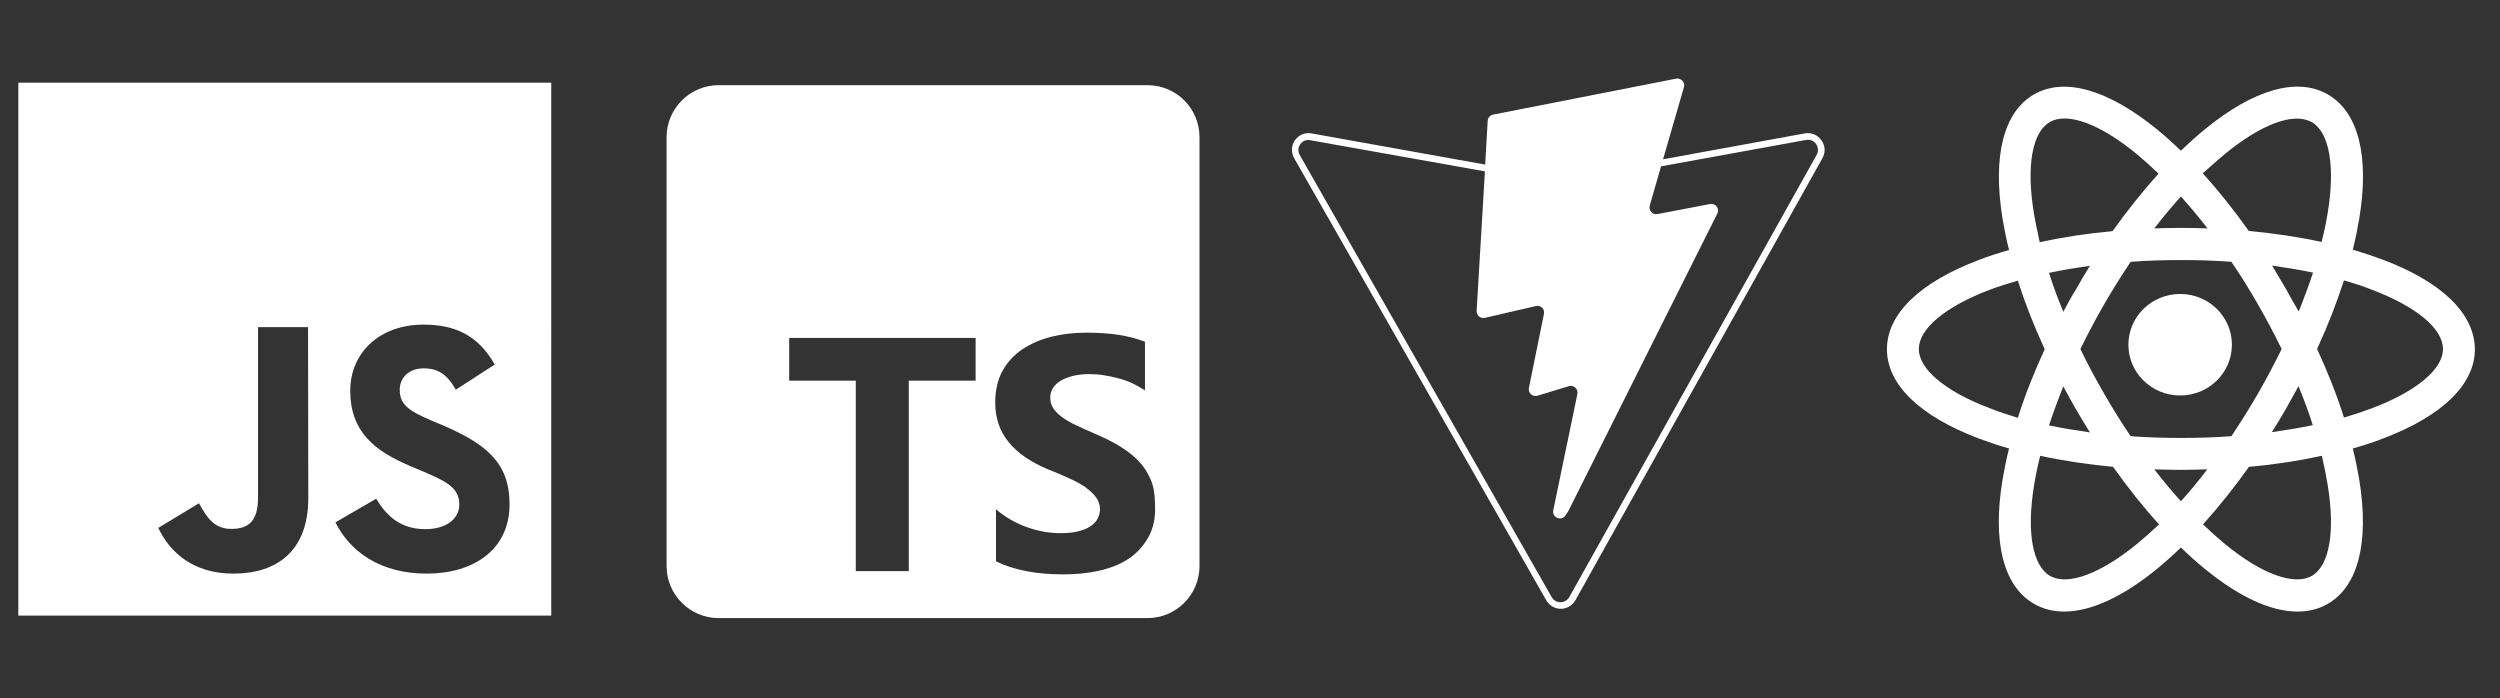 <svg xmlns="http://www.w3.org/2000/svg" xmlns:xlink="http://www.w3.org/1999/xlink" id="Capa_1" x="0px" y="0px" viewBox="0 0 995 277.9" style="enable-background:new 0 0 995 277.9;" xml:space="preserve"><rect x="0" y="0" width="995" height="277.9" fill="#333333" stroke="none"/><style type="text/css">	.st0{fill:#FFFFFF;}	.st1{clip-path:url(#SVGID_00000132079835060414128580000012399728344492758408_);}	.st2{clip-path:url(#SVGID_00000068657782740834410270000016531165028311438218_);fill:#FFFFFF;}</style><g>	<g>		<ellipse id="Oval_1_" class="st0" cx="867.7" cy="137.2" rx="20.6" ry="20.2"></ellipse>		<path class="st0" d="M948.5,103.4c-3.8-1.4-7.9-2.8-12.1-4c1.1-4.3,1.9-8.4,2.6-12.5c4.1-24.8-0.4-42.3-12.5-49.3   c-12.1-7-29.5-2.1-49,13.9c-3.2,2.6-6.3,5.4-9.5,8.5c-3.2-3.1-6.3-5.9-9.5-8.5c-19.5-15.9-36.9-20.9-49-13.9   C797.4,44.6,793,62.1,797,87c0.7,4,1.5,8.2,2.6,12.5c-4.2,1.2-8.3,2.5-12.1,4c-23.5,8.9-36.5,21.5-36.5,35.5   c0,14,13,26.6,36.5,35.5c3.8,1.4,7.8,2.8,12.1,4c-1.1,4.3-1.9,8.4-2.6,12.5c-4.1,24.8,0.4,42.3,12.5,49.3   c3.6,2.1,7.7,3.1,12.1,3.1c10.5,0,23.2-5.8,36.9-17c3.2-2.6,6.3-5.4,9.5-8.5c3.2,3.1,6.3,5.9,9.5,8.5c13.7,11.2,26.3,17,36.9,17   c4.4,0,8.5-1,12.1-3.1c12.1-7,16.5-24.5,12.5-49.3c-0.7-4-1.5-8.2-2.6-12.5c4.2-1.2,8.3-2.5,12.1-4c23.5-8.9,36.5-21.5,36.5-35.5   C984.9,124.9,972,112.3,948.5,103.4z M885.5,61.3c11.2-9.2,21.4-14.1,28.7-14.1c2.2,0,4.2,0.5,5.9,1.4c7,4.1,9.4,17.6,6.3,36.3   c-0.6,3.7-1.4,7.5-2.4,11.4c-9.1-2-18.8-3.4-29-4.4c-5.9-8.3-12-16-18.3-22.9C879.7,66.3,882.6,63.7,885.5,61.3z M914.8,153.7   c2.2,5.3,4.1,10.5,5.7,15.5c-5.2,1.1-10.7,2-16.3,2.8c1.9-3,3.7-6,5.5-9.1C911.4,159.9,913.1,156.8,914.8,153.7z M898.7,156.6   c-3.4,5.9-7,11.6-10.6,17c-6.5,0.5-13.2,0.7-20,0.7c-6.8,0-13.5-0.2-20.1-0.7c-3.7-5.4-7.2-11.1-10.6-17   c-3.4-5.9-6.6-11.8-9.4-17.7c2.9-5.9,6-11.8,9.4-17.7c3.4-5.9,7-11.6,10.6-17c6.6-0.5,13.3-0.7,20.1-0.7c6.8,0,13.5,0.2,20,0.7   c3.7,5.4,7.2,11.1,10.6,17c3.4,5.9,6.5,11.8,9.4,17.7C905.2,144.8,902.1,150.7,898.7,156.6z M868,199.5c-3.6-4-7.1-8.2-10.6-12.7   c3.5,0.1,7,0.2,10.6,0.2c3.5,0,7.1-0.1,10.5-0.2C875.1,191.3,871.5,195.6,868,199.5z M826.3,163c1.8,3.1,3.6,6.1,5.5,9.1   c-5.6-0.8-11.1-1.7-16.3-2.8c1.7-5.1,3.6-10.3,5.7-15.5C822.8,156.8,824.5,159.9,826.3,163z M821.2,124.1   c-2.2-5.3-4.1-10.4-5.7-15.5c5.2-1.1,10.6-2,16.3-2.8c-1.9,3-3.7,6-5.4,9.1C824.5,117.9,822.8,121,821.2,124.1z M868,78.2   c3.6,4,7.1,8.2,10.6,12.7c-3.5-0.1-7-0.2-10.6-0.2c-3.6,0-7.1,0.1-10.6,0.2C860.9,86.4,864.4,82.2,868,78.2z M909.7,114.8   c-1.8-3.1-3.6-6.1-5.4-9.1c5.6,0.8,11.1,1.7,16.3,2.8c-1.7,5.1-3.6,10.2-5.7,15.5C913.1,121,911.4,117.9,909.7,114.8z M809.5,84.9   c-3.1-18.7-0.7-32.3,6.3-36.3c7-4.1,20,0.7,34.6,12.7c2.9,2.4,5.8,5,8.7,7.8c-6.2,6.9-12.4,14.6-18.3,22.9   c-10.1,0.9-19.9,2.4-29,4.4C811,92.5,810.1,88.6,809.5,84.9z M792,162.5c-17.7-6.7-28.3-15.5-28.3-23.6s10.6-16.9,28.3-23.6   c3.5-1.3,7.2-2.5,11.1-3.6c2.8,8.8,6.4,18,10.7,27.3c-4.3,9.3-7.9,18.4-10.7,27.3C799.2,165.1,795.5,163.9,792,162.5z    M850.5,216.5c-14.7,12-27.6,16.7-34.6,12.7c-7-4.1-9.4-17.6-6.3-36.3c0.6-3.7,1.4-7.5,2.4-11.5c9.1,2,18.8,3.4,29,4.4   c5.9,8.3,12,16,18.3,22.9C856.3,211.5,853.4,214.1,850.5,216.5z M926.4,192.9c3.1,18.7,0.7,32.3-6.3,36.3c-7,4-20-0.7-34.6-12.7   c-2.9-2.4-5.8-5-8.7-7.8c6.2-6.9,12.4-14.6,18.3-22.9c10.2-0.9,19.9-2.4,29-4.4C925,185.3,925.8,189.2,926.4,192.9z M944,162.5   c-3.5,1.3-7.2,2.5-11.1,3.7c-2.8-8.9-6.4-18-10.7-27.3c4.3-9.3,7.8-18.4,10.7-27.3c3.9,1.1,7.6,2.3,11.1,3.7   c17.7,6.7,28.3,15.5,28.3,23.6S961.7,155.8,944,162.5z"></path>	</g>	<g id="Ilustraci&#xF3;n_9_1_">		<g>			<g>				<defs>					<rect id="SVGID_1_" x="7.3" y="32.9" width="212.1" height="212.1"></rect>				</defs>				<clipPath id="SVGID_00000125585647814766393370000003341022566715870368_">					<use xlink:href="#SVGID_1_" style="overflow:visible;"></use>				</clipPath>				<g style="clip-path:url(#SVGID_00000125585647814766393370000003341022566715870368_);">					<g>						<defs>							<rect id="SVGID_00000122722017706208157140000015459989139925865889_" x="7.3" y="32.9" width="212.1" height="212.1"></rect>						</defs>						<clipPath id="SVGID_00000008141069084253317820000013529386876579170445_">							<use xlink:href="#SVGID_00000122722017706208157140000015459989139925865889_" style="overflow:visible;"></use>						</clipPath>						<path style="clip-path:url(#SVGID_00000008141069084253317820000013529386876579170445_);fill:#FFFFFF;" d="M7.3,245h212.1       V32.9H7.3V245z M122.7,198.3c0,20.6-12.1,30-29.8,30c-15.9,0-25.2-8.3-29.9-18.2l0,0l0,0l0,0l16.2-9.8       c3.1,5.6,6,10.2,12.8,10.2c6.5,0,10.7-2.6,10.7-12.5v-67.8h19.9L122.7,198.3L122.7,198.3z M169.8,228.3       c-18.5,0-30.5-8.8-36.3-20.4l16.2-9.4c4.3,7,9.8,12.1,19.6,12.1c8.3,0,13.5-4.1,13.5-9.8c0-6.8-5.4-9.3-14.5-13.2l-5-2.1       c-14.4-6.1-23.9-13.8-23.9-30c0-14.9,11.4-26.3,29.2-26.3c12.7,0,21.8,4.4,28.3,15.9l-15.5,10c-3.4-6.1-7.1-8.5-12.8-8.5       c-5.8,0-9.5,3.7-9.5,8.5c0,6,3.7,8.4,12.2,12.1l5,2.1c16.9,7.3,26.5,14.7,26.5,31.3C202.9,218.5,188.8,228.3,169.8,228.3"></path>					</g>				</g>			</g>		</g>	</g>	<path class="st0" d="M456.7,33.9H286c-11.4,0-20.7,9.3-20.7,20.7v170.7c0,11.4,9.3,20.7,20.7,20.7h170.7c11.4,0,20.7-9.3,20.7-20.7  V54.6C477.4,43.1,468.1,33.9,456.7,33.9z M388.3,151.5h-26.6v75.8h-21.1v-75.8h-26.5v-17h74.2V151.5z M457,213.9  c-2,3.5-4.6,6.4-8,8.6c-3.4,2.2-7.3,3.7-11.8,4.7c-4.5,1-9.2,1.4-14.2,1.4c-5.1,0-10-0.4-14.6-1.3c-4.6-0.9-8.6-2.2-12-3.9v-20.7h0  c3.8,3.2,7.8,5.5,12.3,7.1c4.4,1.6,8.9,2.4,13.4,2.4c2.6,0,4.9-0.2,6.9-0.7c2-0.5,3.6-1.1,4.9-2c1.3-0.8,2.3-1.8,2.9-3  c0.6-1.1,1-2.4,1-3.7c0-1.8-0.5-3.4-1.6-4.9c-1-1.4-2.5-2.7-4.2-4c-1.8-1.2-3.9-2.4-6.4-3.5c-2.5-1.1-5.1-2.3-8-3.4  c-7.3-3-12.7-6.7-16.2-11.1c-3.6-4.4-5.3-9.6-5.3-15.8c0-4.8,1-9,2.9-12.5c1.9-3.5,4.6-6.3,7.9-8.6c3.4-2.2,7.2-3.9,11.6-5  c4.4-1.1,9.1-1.6,14-1.6c4.8,0,9.1,0.3,12.9,0.9c3.7,0.6,7.2,1.5,10.3,2.7v19.4c-1.6-1.1-3.3-2-5.1-2.9c-1.8-0.8-3.7-1.5-5.7-2  c-1.9-0.5-3.9-0.9-5.8-1.2c-1.9-0.3-3.7-0.4-5.5-0.4c-2.4,0-4.5,0.2-6.5,0.7c-1.9,0.5-3.6,1.1-4.9,1.9c-1.3,0.8-2.4,1.8-3.1,2.9  c-0.7,1.1-1.1,2.4-1.1,3.9c0,1.6,0.4,2.9,1.2,4.2c0.8,1.2,2,2.4,3.5,3.5c1.5,1.1,3.3,2.2,5.5,3.2c2.2,1.1,4.6,2.1,7.3,3.3  c3.7,1.6,7.1,3.2,10,5s5.5,3.7,7.6,5.9c2.1,2.2,3.7,4.7,4.9,7.5s1.7,6.1,1.7,9.9C460,206,459,210.4,457,213.9z"></path>	<g>		<path class="st0" d="M724.9,55.8c-1.5-2.1-4.1-3.2-6.6-2.7l-56.4,10.3l8.3-28.7c0.6-1.9-1.1-3.7-3.1-3.4l-72.8,14.3   c-1.2,0.2-2.1,1.2-2.2,2.5l-1,17.4L522,53.1c-2.6-0.5-5.1,0.6-6.6,2.7c-1.5,2.1-1.6,4.9-0.3,7.2l100.3,175.9   c1.2,2.1,3.4,3.4,5.8,3.4c0,0,0,0,0,0c2.4,0,4.6-1.3,5.8-3.4L725.3,63C726.6,60.7,726.5,57.9,724.9,55.8z M723,61.7l-98.4,175.9   c-0.7,1.3-2,2-3.5,2.1c0,0,0,0,0,0c-1.5,0-2.8-0.8-3.5-2L517.3,61.7c-0.8-1.4-0.7-3,0.2-4.3c0.8-1.1,1.9-1.7,3.2-1.7   c0.2,0,0.5,0,0.7,0.1L591,68.2l-3.3,55.5c-0.1,1.8,1.5,3.2,3.3,2.8l20.3-4.7c1.9-0.4,3.6,1.2,3.2,3.1l-6,29.5   c-0.4,2,1.5,3.7,3.4,3.1l12.5-3.8c1.9-0.6,3.8,1.1,3.4,3.1l-9.6,46.3c-0.6,2.9,3.3,4.5,4.9,2l1.1-1.7l59.3-118.4   c1-2-0.7-4.2-2.9-3.8l-20.9,4c-2,0.4-3.6-1.4-3.1-3.4l4.5-15.6l57.7-10.5c1.6-0.3,3.1,0.3,4,1.6C723.7,58.7,723.8,60.3,723,61.7z"></path>	</g></g></svg>